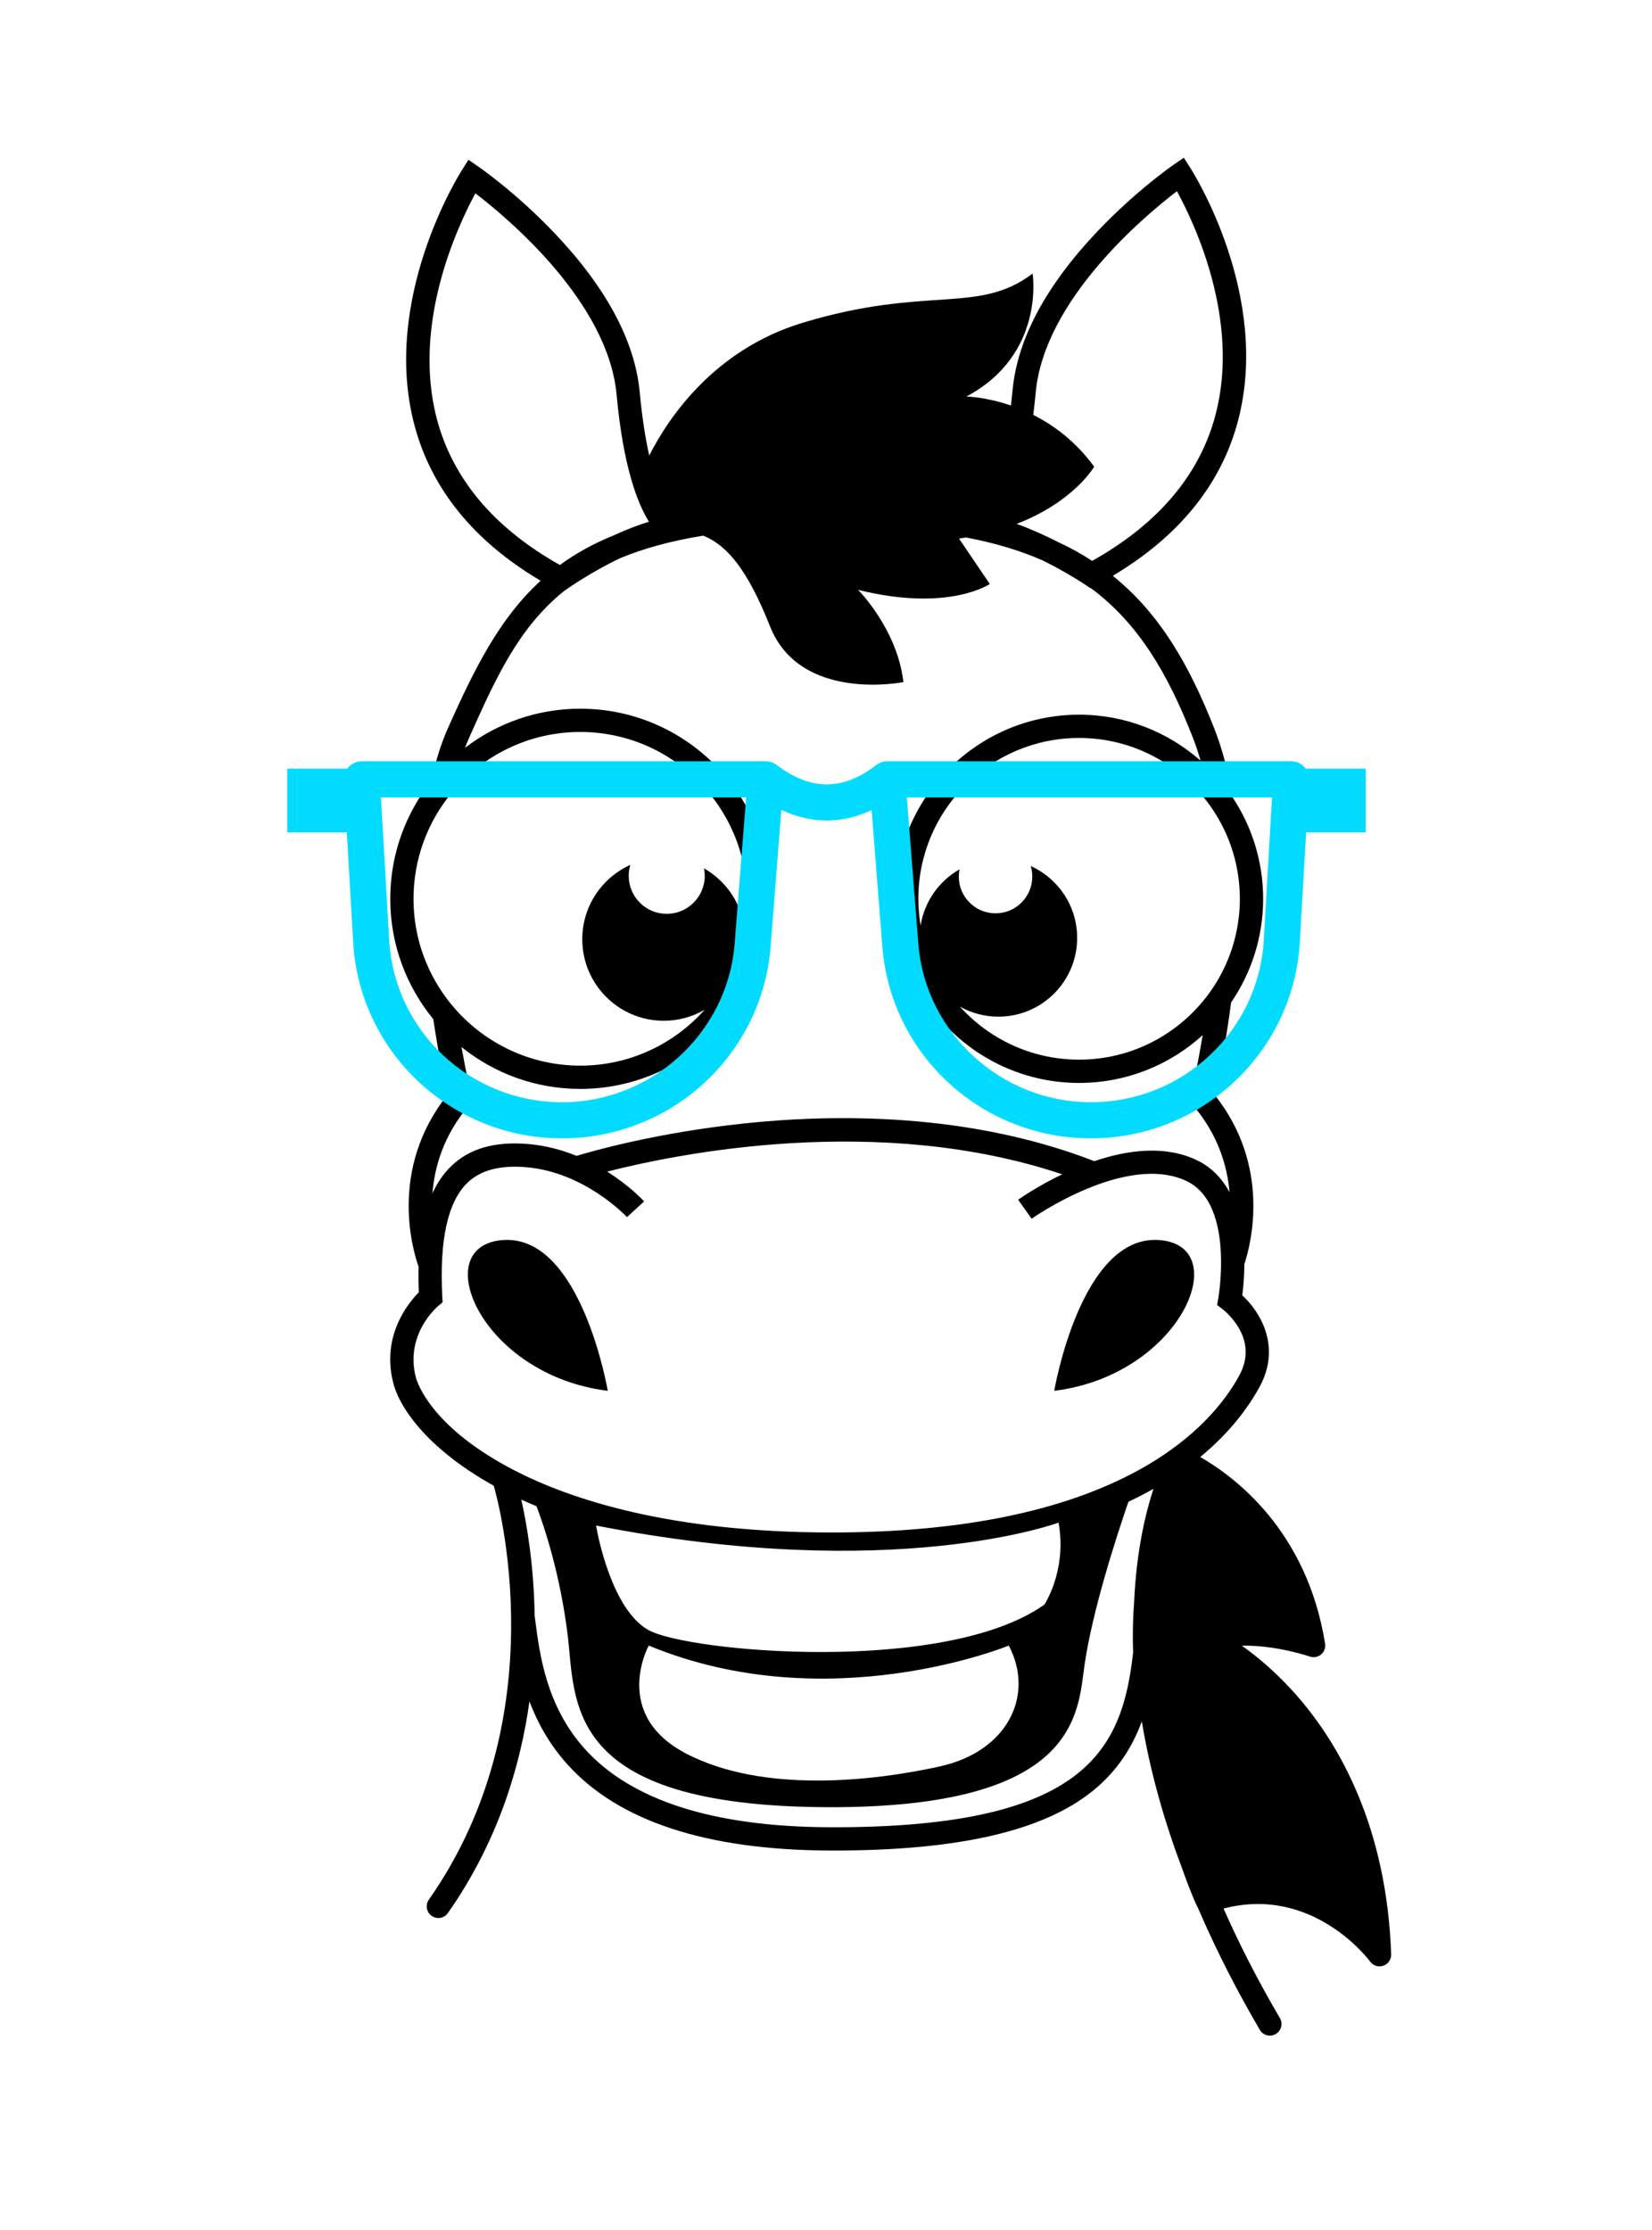 <?xml version="1.0" encoding="UTF-8"?>
<svg id="Layer_1" xmlns="http://www.w3.org/2000/svg" version="1.1" viewBox="0 0 571.692 771.259">
  <!-- Generator: Adobe Illustrator 29.3.1, SVG Export Plug-In . SVG Version: 2.1.0 Build 151)  -->
  <defs>
    <style>
      .st0 {
        fill: #00dbff;
      }
    </style>
  </defs>
  <g>
    <path d="M174.361,428.898c-26.844,1.519-8.209,46.707,35.961,52.169,0,0-9.117-53.688-35.961-52.169Z"/>
    <path d="M400.789,428.898c-26.844-1.519-35.961,52.169-35.961,52.169,44.17-5.462,62.805-50.649,35.961-52.169Z"/>
    <path d="M449.609,587.442c-7.229-8.417-14.363-14.338-19.866-18.238,12.274-.159,23.33,3.712,23.47,3.762,1.338.483,2.835.225,3.932-.683,1.098-.907,1.635-2.327,1.411-3.734-6.227-39.161-31.398-57.843-43.203-64.588,10.288-8.468,16.643-17.143,20.534-24.249,7.612-13.903.234-25.962-5.987-31.68.309-2.339.702-6.208.724-10.775,2.306-6.978,9.294-33.907-10.238-58.496,1.049-4.545,3.619-16.445,5.654-32.025,6.986-10.219,11.082-22.563,11.082-35.849,0-12.979-3.911-25.057-10.605-35.136-1.439-8.766-3.533-16.723-6.315-23.8-8.622-21.942-18.907-39.764-35.107-52.788,23.075-13.76,37.675-31.855,43.403-53.877,11.222-43.149-15.448-85.452-16.589-87.231l-2.243-3.5-3.426,2.356c-.528.363-13.09,9.058-26.289,22.93-17.973,18.891-27.915,37.462-29.551,55.198-.168,1.82-.353,3.549-.547,5.225-8.806-3.021-15.438-3.105-15.438-3.105,27.413-14.536,22.928-42.538,22.928-42.538-18.718,14.269-36.643,3.995-79.655,17.048-30.741,9.329-46.512,33.084-53.012,45.883-1.293-5.724-2.459-12.868-3.281-21.781-1.636-17.737-11.578-36.308-29.551-55.198-13.199-13.873-25.762-22.567-26.29-22.93l-3.438-2.364-2.239,3.521c-1.145,1.8-27.899,44.579-16.518,88.013,5.803,22.149,20.51,40.309,43.732,54.055-14.193,12.95-22.795,30.213-32.047,50.913-2.415,5.404-4.328,11.538-5.771,18.336-8.892,11.216-14.222,25.378-14.222,40.77,0,15.778,5.59,30.273,14.888,41.618,1.895,12.669,3.955,22.277,4.857,26.248-20.522,25.823-11.787,54.224-9.939,59.393-.068,2.808-.051,5.744.074,8.846-3.818,3.868-13.011,15.211-8.827,31.398,2.418,9.358,12.839,23.347,34.765,35.495,1.52,5.228,21.997,79.815-22.462,143.189-1.277,1.82-.836,4.33.984,5.607.704.493,1.51.73,2.308.73,1.268,0,2.515-.597,3.298-1.713,17.294-24.653,25.097-50.741,28.225-73.209,2.741,7.268,6.82,14.755,13.121,21.768,17.635,19.628,48.167,29.658,90.748,29.813.509.002,1.013.002,1.518.002,43.063,0,72.356-6.742,89.515-20.598,8.554-6.907,13.743-15.195,17.012-24.081.002.012.005.023.007.034,2.974,18.012,8.058,35.378,14.175,51.492,2.914,8.238,4.789,12.121,4.956,12.461.063.128.145.24.219.359,6.788,15.847,14.346,30.192,21.485,42.364.749,1.278,2.093,1.99,3.475,1.99.692,0,1.393-.179,2.033-.554,1.917-1.124,2.559-3.591,1.435-5.508-7.784-13.274-14.205-25.915-19.502-37.892,30.667-8.012,49.913,17.238,50.746,18.359.774,1.049,1.986,1.636,3.239,1.636.441,0,.889-.073,1.323-.225,1.666-.58,2.76-2.177,2.698-3.94-1.543-44.343-18.155-72.615-31.818-88.525ZM429.071,310.885c0,2.535-.186,5.026-.516,7.473-1.272,9.426-4.904,18.111-10.294,25.433-10.137,13.771-26.451,22.729-44.824,22.729-16.348,0-31.069-7.089-41.257-18.352,3.941,2.215,8.487,3.484,13.33,3.484,15.052,0,27.254-12.202,27.254-27.254,0-11.065-6.598-20.583-16.071-24.853.347,1.157.538,2.382.538,3.652,0,7.021-5.691,12.713-12.713,12.713s-12.713-5.692-12.713-12.713c0-.855.088-1.689.248-2.497-7.066,4.021-12.161,11.105-13.467,19.45-.508-3.015-.786-6.107-.786-9.265,0-30.677,24.958-55.635,55.636-55.635,18.724,0,35.305,9.307,45.393,23.528,5.509,7.766,9.08,16.993,9.997,26.982.155,1.689.246,3.396.246,5.125ZM358.415,135.777c2.958-32.078,37.609-61.026,48.875-69.644,6.011,10.987,21.937,44.451,13.403,77.175-5.424,20.794-19.798,37.838-42.729,50.691-3.734-2.43-7.752-4.648-12.089-6.648-4.201-2.139-9.032-4.344-14.061-6.141,19.927-7.701,26.829-19.785,26.829-19.785-6.355-8.747-13.968-14.332-21.073-17.911.309-2.44.594-5.011.845-7.738ZM151.157,144.818c-8.667-32.99,7.335-66.854,13.358-77.944,11.28,8.629,45.907,37.568,48.864,69.635,2.307,25.014,7.254,37.656,11.203,43.954-4.088,1.235-8.138,2.856-11.925,4.6-7.229,2.91-13.443,6.376-18.902,10.359-22.809-12.807-37.137-29.819-42.597-50.603ZM147.534,333.05c-2.852-6.828-4.433-14.315-4.433-22.165,0-6.791,1.188-13.308,3.353-19.365,2.355-6.592,5.879-12.63,10.319-17.872,10.594-12.508,26.398-20.469,44.034-20.469,31.819,0,57.706,25.887,57.706,57.706,0,3.423-.317,6.771-.891,10.031-1.238-8.827-6.56-16.338-13.997-20.57.167.836.257,1.699.257,2.583,0,7.265-5.89,13.154-13.155,13.154s-13.154-5.889-13.154-13.154c0-1.314.198-2.581.557-3.778-9.802,4.418-16.629,14.266-16.629,25.716,0,15.575,12.626,28.201,28.201,28.201,5.163,0,9.998-1.394,14.16-3.817-10.576,11.856-25.956,19.34-43.056,19.34s-32.616-7.553-43.196-19.502c-4.184-4.724-7.609-10.132-10.077-16.039ZM162.24,382.367l1.321-1.563-.484-1.988c-.055-.225-1.588-6.628-3.368-16.654,11.267,9.049,25.556,14.48,41.098,14.48,36.258,0,65.756-29.498,65.756-65.756s-29.498-65.756-65.756-65.756c-14.99,0-28.816,5.052-39.888,13.529.464-1.224.952-2.426,1.474-3.593,9.006-20.151,16.832-37.647,32.555-50.44l1.547-1.095c.123-.087,7.987-5.609,17.964-10.403,8.046-3.357,17.535-6.007,28.893-7.854,8.363,3.327,15.468,12.062,23.114,31.358,10.498,26.498,46.169,19.295,46.169,19.295-2.135-18.422-15.701-31.909-15.701-31.909,31.388,7.811,45.585-2.026,45.585-2.026l-10.637-15.701c.825-.118,1.624-.252,2.423-.385,10.086,1.914,18.845,4.568,26.528,7.939,8.304,4.117,14.439,8.205,14.547,8.278l2.011,1.351.1-.054c16.468,12.189,26.576,29.48,35.22,51.476,1.04,2.647,1.955,5.394,2.766,8.215-11.226-9.89-25.94-15.908-42.041-15.908-35.116,0-63.686,28.569-63.686,63.685s28.569,63.685,63.686,63.685c16.441,0,31.446-6.263,42.756-16.528-2.048,12.41-4.027,20.506-4.089,20.753l-.498,1.999,1.33,1.573c8.571,10.139,11.773,20.842,12.554,30.002-2.495-4.629-6.118-8.602-11.344-11.094-11.14-5.313-24.206-3.46-35.453.352-43.345-16.803-89.83-16.384-121.347-13.023-30.083,3.208-52.061,9.447-57.816,11.194-4.994-2.032-10.642-3.593-16.816-4.102-11.592-.952-20.293,1.561-26.615,7.694-2.6,2.523-4.745,5.643-6.442,9.379.721-9.247,3.887-20.115,12.584-30.402ZM143.897,476.373c-3.808-14.729,7.244-24.233,7.703-24.62l1.56-1.289-.105-2.022c-1.014-19.512,1.895-32.726,8.647-39.276,4.555-4.42,11.21-6.203,20.348-5.449,20.34,1.676,34.788,17.111,34.931,17.267l5.933-5.441c-.355-.387-5.007-5.389-12.805-10.297,24.875-6.345,94.1-20.295,157.491.931-8.634,4.14-14.668,8.382-15.264,8.807l4.671,6.555c.325-.231,32.731-22.986,53.675-13.001,9.638,4.596,11.782,17.396,11.881,27.372-.006.013-.015.04-.019.05l.02.008c.065,7.153-.916,12.842-.941,12.976l-.428,2.44,1.967,1.493c.034.026,3.447,2.648,5.781,6.897,2.885,5.253,2.846,10.659-.116,16.068-4.848,8.854-14.834,21.714-34.878,32.695-26.07,14.284-61.779,21.526-106.132,21.526-56.188,0-90.575-11.605-109.526-21.34-29.172-14.986-33.944-30.618-34.392-32.352ZM361.411,555.018c-34.5,24.437-123.661,16.361-137.08,8.757-12.483-7.073-17.368-32.221-17.989-35.698-.047-.261-.072-.413-.072-.413,103.215,20.209,160.053-1.013,160.053-1.013.105.577.193,1.146.272,1.712,2.19,15.63-5.184,26.655-5.184,26.655ZM325.236,610.986c-23.619,5.221-61.232,9.238-87.563-4.325-26.331-13.563-13.169-37.481-13.169-37.481,62.133,25.721,124.597,0,124.597,0,8.998,17.065-.247,36.585-23.866,41.806ZM288.684,632.021c-.515,0-1.043-.001-1.562-.003-40.211-.147-68.739-9.279-84.789-27.144-13.218-14.711-15.537-32.44-17.072-44.171l-.239-1.808c-.27-17.794-2.786-32.059-4.624-40.209,1.725.791,3.48,1.563,5.276,2.307,2.949,7.818,8.177,23.758,10.738,44.244,2.902,23.207-2.031,59.486,89.885,59.846,87.092.341,86.623-32.558,89.014-49.145,2.72-18.87,11.069-44.528,15.192-56.502,3.064-1.441,5.948-2.932,8.661-4.459-2.815,8.621-5.893,21.666-6.671,38.834-.437,5.67-.588,11.62-.361,17.731-3.755,33.369-15.9,60.48-103.447,60.48Z"/>
  </g>
  <g>
    <path class="st0" d="M194.501,393.742c-38.334,0-70.083-29.78-72.28-67.796l-3.238-56.029c-.1-1.716.513-3.396,1.692-4.645,1.179-1.25,2.822-1.958,4.54-1.958h139.743c1.741,0,3.402.727,4.583,2.005,1.182,1.278,1.776,2.991,1.641,4.727l-4.5,57.365c-1.421,18.115-9.6,34.884-23.03,47.22-13.419,12.325-30.874,19.112-49.15,19.112ZM131.828,275.8l2.856,49.426c1.817,31.419,28.091,56.032,59.817,56.032,31.085,0,57.322-24.081,59.732-54.822l3.973-50.635h-126.378Z"/>
    <path class="st0" d="M377.524,393.742c-18.276,0-35.731-6.787-49.15-19.112-13.429-12.335-21.609-29.104-23.03-47.22l-4.5-57.365c-.135-1.735.458-3.449,1.641-4.727,1.181-1.278,2.843-2.005,4.583-2.005h139.743c1.718,0,3.361.708,4.54,1.958,1.179,1.249,1.792,2.929,1.692,4.645l-3.238,56.029c-2.198,38.016-33.946,67.796-72.28,67.796ZM313.819,275.8l3.973,50.634c2.412,30.742,28.649,54.823,59.732,54.823,31.726,0,58-24.612,59.817-56.032l2.856-49.426h-126.378Z"/>
    <path class="st0" d="M286.124,283.795c-8.348,0-16.731-3.084-24.922-9.251l7.511-9.974c11.924,8.979,22.902,8.99,34.55.037l7.609,9.9c-8.057,6.192-16.384,9.288-24.748,9.288Z"/>
    <rect class="st0" x="99.409" y="265.863" width="25.805" height="22.033"/>
    <rect class="st0" x="446.811" y="265.863" width="25.807" height="22.033"/>
  </g>
</svg>